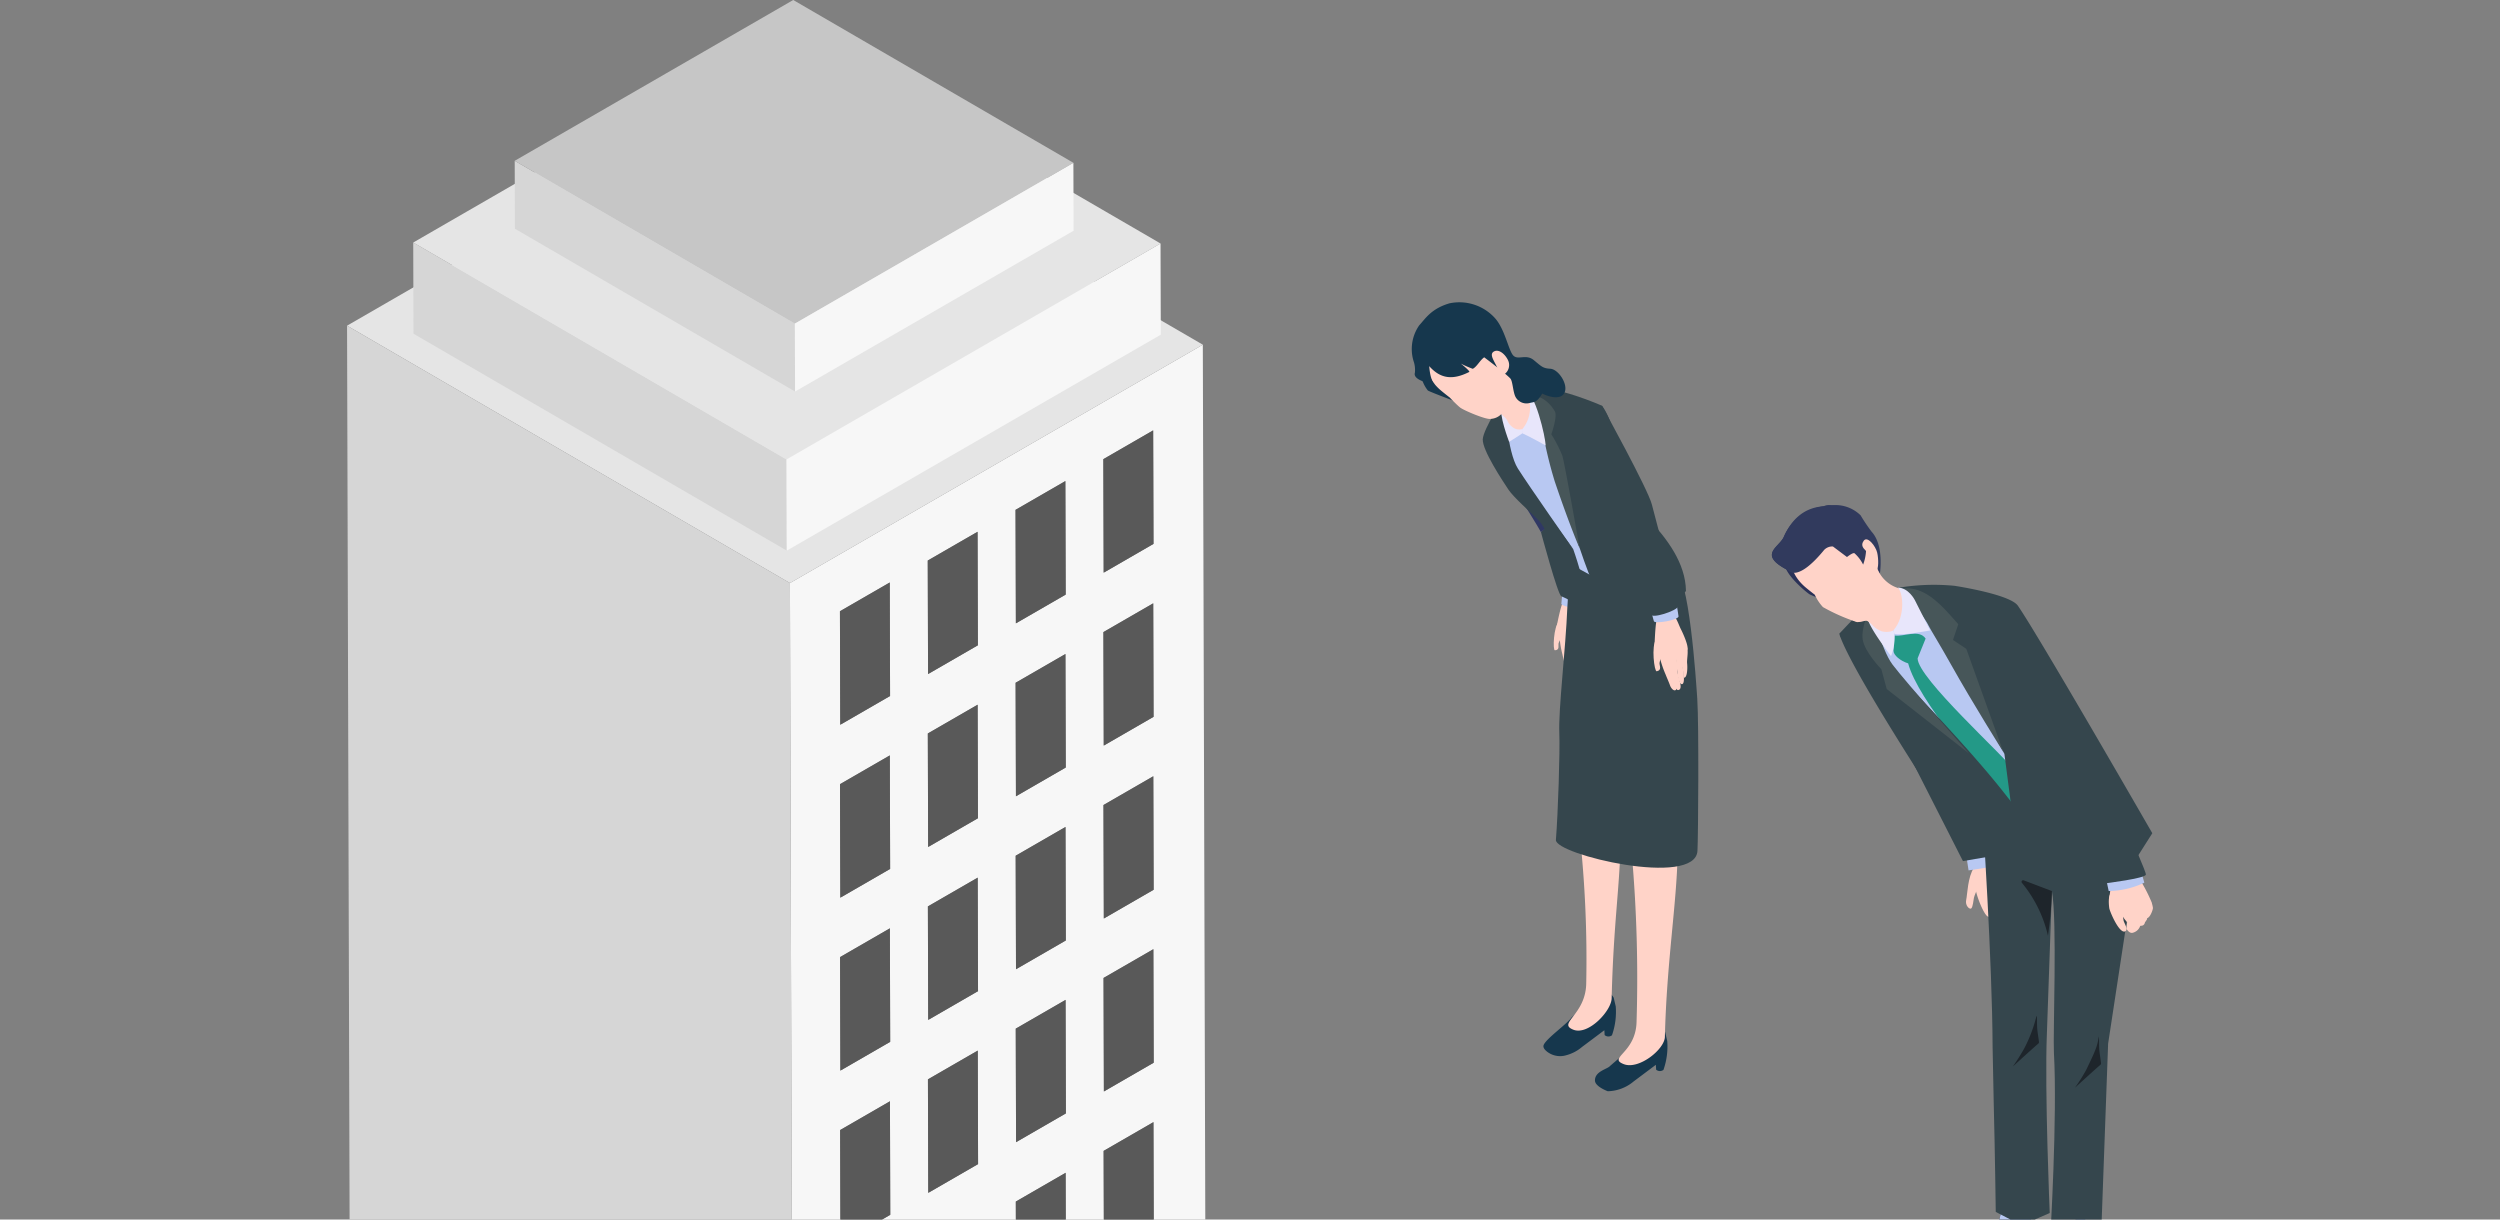 <svg xmlns="http://www.w3.org/2000/svg" xmlns:xlink="http://www.w3.org/1999/xlink" width="410" height="200" viewBox="0 0 410 200">
  <rect x="0" y="0" width="410" height="200" fill="#808080" stroke="none"/>
  <defs>
    <clipPath id="clip-path">
      <rect id="長方形_5332" data-name="長方形 5332" width="410" height="200" transform="translate(1165 5457.625)" fill="#fff" stroke="#707070" stroke-width="1"/>
    </clipPath>
  </defs>
  <g id="マスクグループ_34" data-name="マスクグループ 34" transform="translate(-1165 -5457.625)" clip-path="url(#clip-path)">
    <g id="アートワーク_36" data-name="アートワーク 36" transform="translate(1370 5583.612)">
      <g id="グループ_301895" data-name="グループ 301895" transform="translate(-148.083 -125.987)">
        <g id="グループ_301867" data-name="グループ 301867" transform="translate(186.26 68.021)">
          <g id="グループ_301866" data-name="グループ 301866" transform="translate(11.637 29.966)">
            <path id="パス_378301" data-name="パス 378301" d="M445.528,302.833c-.88.776-1.014,4.677-.656,4.666.846-.025.518-.811.61-1.151.242-.9,1.16-1.46,1.79-2.124C448.091,303.362,446.473,302,445.528,302.833Z" transform="translate(-444.687 -298.84)" fill="#ffd3c8"/>
            <path id="パス_378302" data-name="パス 378302" d="M448.307,307.827a8.641,8.641,0,0,0-.18,2.271c.133.566.546,2.111.2,2.263s-.65-.411-.722-.783c-.1-.529-.3-1.242-.4-1.742a16.9,16.9,0,0,1-.456-2.611,2.838,2.838,0,0,1-.026-1.124.886.886,0,0,1,1.553-.109A13.729,13.729,0,0,1,448.307,307.827Z" transform="translate(-445.784 -300.51)" fill="#ffd3c8"/>
            <path id="パス_378303" data-name="パス 378303" d="M449.49,297.075c-.287-.861.479-2.749-.389-2.886a7.849,7.849,0,0,0-2.614.791c-.446.333-1.345,5.452-1.345,5.452s.437.066.979.153c.393.063.5,1.009.9,1.014,1.24.013,2.906-.694,3.139-1.284S449.652,297.562,449.49,297.075Z" transform="translate(-444.94 -294.184)" fill="#ffd3c8"/>
            <path id="パス_378304" data-name="パス 378304" d="M449.642,306.639a18.361,18.361,0,0,0-.15,3.38c.094.617.233,2.559.789,2.522s.413-.982.383-1.326c-.04-.47-.133-1.384-.133-1.384s.154-1.186.192-1.532c.092-.849.856-1.936.073-2.482A.91.91,0,0,0,449.642,306.639Z" transform="translate(-447.335 -300.63)" fill="#fdc0ac"/>
            <path id="パス_378305" data-name="パス 378305" d="M452.412,306.663c-.44.629-.583,3.923-.583,3.923s-.053,1.653.441,1.621.469-1.891.469-1.891a13.6,13.6,0,0,1,.122-1.544,3.638,3.638,0,0,0,.174-1.522C452.9,306.667,452.654,306.485,452.412,306.663Z" transform="translate(-448.65 -301.073)" fill="#fdc0ac"/>
            <g id="グループ_301865" data-name="グループ 301865" transform="translate(3.886 4.908)">
              <path id="パス_378306" data-name="パス 378306" d="M454.369,308.5c.023-.591.591-1.957.3-2.486a2.275,2.275,0,0,0-.853-.8,8.876,8.876,0,0,0-.4,2.222,12.188,12.188,0,0,0,.165,1.7c.093.425-.248,1.588.154,1.376S454.349,309.03,454.369,308.5Z" transform="translate(-453.419 -305.212)" fill="#fdc0ac"/>
            </g>
          </g>
          <path id="パス_378307" data-name="パス 378307" d="M451.182,294.313c.023.456-3.435-.037-3.7-.543-.025-.047.182-1.86.182-1.86.721-.467,3.429-.4,3.429-.4S451.159,293.857,451.182,294.313Z" transform="translate(-434.599 -262.732)" fill="#b8c8f2"/>
          <path id="パス_378308" data-name="パス 378308" d="M439.969,264.809l4.5-4.235c-.022,1.947,1.871,15.651,1.939,16.033s-2.781-1.19-3.1-1.283C442.739,275.154,439.969,264.809,439.969,264.809Z" transform="translate(-430.432 -245.565)" fill="#35464d"/>
          <path id="パス_378309" data-name="パス 378309" d="M421.118,226.848l-2.579,3.988s8.65,13.523,9.537,15.256l1.415-1.139C427.661,242.257,421.118,226.848,421.118,226.848Z" transform="translate(-418.539 -226.848)" fill="#303864"/>
        </g>
        <g id="グループ_301870" data-name="グループ 301870" transform="translate(196.199 89.726)">
          <g id="グループ_301868" data-name="グループ 301868" transform="translate(8.448 49.412)">
            <path id="パス_378310" data-name="パス 378310" d="M462.334,458.816c3.208-2.788,3.728-2.922,5.777-6.221,1.136-.036,2.45-.759,3.272.7l.337,1.433a11.541,11.541,0,0,1-.622,4.723.953.953,0,0,1-1.2-.03l-.046-.8-3.636,2.723a6.83,6.83,0,0,1-4.251,1.614s-2.09-.76-2.1-1.753C459.832,459.677,461.911,459.335,462.334,458.816Z" transform="translate(-459.855 -423.132)" fill="#16374d"/>
            <path id="パス_378311" data-name="パス 378311" d="M469.45,422.035c2.47.96,6.768-2.484,6.736-4.535.306-12.287,1.934-21.682,2.085-29.882.04-2.165-5.523-.028-7.509,0a232.168,232.168,0,0,1,.778,27.492C471.407,420.281,466.732,420.978,469.45,422.035Z" transform="translate(-464.709 -386.65)" fill="#ffd3c8"/>
          </g>
          <g id="グループ_301869" data-name="グループ 301869" transform="translate(0 45.628)">
            <path id="パス_378312" data-name="パス 378312" d="M445.512,443.76c3.209-2.788,1.57-.612,3.618-3.91,1.136-.036,2.45-.759,3.272.7l.337,1.433a11.546,11.546,0,0,1-.622,4.723.955.955,0,0,1-1.2-.03l-.046-.8-3.635,2.723a6.676,6.676,0,0,1-2.643,1.387,3.485,3.485,0,0,1-3.093-.575c-.345-.271-.652-.6-.62-.951C440.961,447.494,444.709,444.92,445.512,443.76Z" transform="translate(-440.872 -412.274)" fill="#16374d"/>
            <path id="パス_378313" data-name="パス 378313" d="M450.889,411.671c2.47.96,6.3-3.171,6.268-5.222.306-12.287,1.334-17.977,1.485-26.175.04-2.165-5.682-3.086-6.735-.782a191.443,191.443,0,0,1,1.078,24.656C452.852,409.318,448.172,410.614,450.889,411.671Z" transform="translate(-445.961 -378.147)" fill="#ffd3c8"/>
          </g>
          <path id="パス_378314" data-name="パス 378314" d="M445.48,323.639c.352-4.425.685-14.517.559-17.526-.163-3.906,1.032-13.62,1.32-20.648.195-4.757,1.194-7.329,1.237-7.286.809.809-1.677-2.561,3.314-2.561s12.595,3.715,12.943,3.734c2.465.138,3.64,18.59,3.811,21.142.281,4.215.158,22.573.032,24.93C468.369,331.515,445.289,326.038,445.48,323.639Z" transform="translate(-443.428 -275.619)" fill="#35464d"/>
        </g>
        <g id="グループ_301872" data-name="グループ 301872" transform="translate(186.256 63.507)">
          <g id="グループ_301871" data-name="グループ 301871" transform="translate(4.245 1.501)">
            <path id="パス_378315" data-name="パス 378315" d="M432.32,220.081c2.88-.093,8.425,1.971,8.425,1.971l8.685,31.687-10.044-5.5L429.4,234.069s-2.3-6.757-.858-8.964S429.44,220.174,432.32,220.081Z" transform="translate(-428.068 -220.078)" fill="#b8c8f2"/>
          </g>
          <path id="パス_378316" data-name="パス 378316" d="M421.9,220.924s-3.224,4.858-3.367,6.625,3.339,6.979,4.191,8.264,3.512,3.615,4.913,5,3.995,7.692,4.792,8.76,1.726,3.185,2.435,2.725-1.5-6.7-1.5-6.7-8.016-10.926-9.145-12.438C422.283,229.472,421.9,220.924,421.9,220.924Z" transform="translate(-418.529 -219.046)" fill="#35464d"/>
          <path id="パス_378317" data-name="パス 378317" d="M435.435,216.741s-.446.955,1.109,2.273c1.125.954,1.369,4.2,1.623,4.989.338,1.058,2.781,10.676,5.565,18.961,2.187,6.509,3.372,8.383,3.372,8.383l9.248,3.873,4.851-5.089c-.056-4.574-3.091-8.59-6.234-11.934-4.98-5.3-4.4-14.214-7.536-18.465C447.431,219.732,439.738,216.315,435.435,216.741Z" transform="translate(-427.879 -216.704)" fill="#35464d"/>
          <path id="パス_378318" data-name="パス 378318" d="M422.477,227.815c-.162-2.1,1.813-5.428,1.813-5.428s.408,8.006,2.18,10.8c1.906,3,9.08,13.228,9.08,13.228S425.067,234,424.464,233.345s-.55-3.274-.55-3.274S422.639,229.915,422.477,227.815Z" transform="translate(-420.715 -219.858)" fill="#35464d"/>
          <path id="パス_378319" data-name="パス 378319" d="M437.815,226.651c-.6-1.629-2.566-6.748-2.566-6.748,2.31-.412,3.829,1.542,4.371,2.484.49.85-.571,3.772-.571,3.772a22.188,22.188,0,0,1,1.809,3.512c.389,1.237,2.837,15.193,2.837,15.193s-1.572-3.546-4.092-11A67.624,67.624,0,0,1,437.815,226.651Z" transform="translate(-427.808 -218.448)" fill="#475659"/>
        </g>
        <g id="グループ_301874" data-name="グループ 301874" transform="translate(174.592 49.555)">
          <path id="パス_378320" data-name="パス 378320" d="M425.456,223.97c-.643,1,1.157,5.708,1.157,5.708s1.021-.588,2.271-1.442l-.23-1.074C428.286,226.953,426.252,224.589,425.456,223.97Z" transform="translate(-410.633 -206.784)" fill="#e8e6fb"/>
          <g id="グループ_301873" data-name="グループ 301873">
            <path id="パス_378321" data-name="パス 378321" d="M397.226,199.985a7.978,7.978,0,0,0-1.558,4.046,5.357,5.357,0,0,0,1.158,3.881c.426.263,4.634,1.837,4.634,1.837S398.472,198.779,397.226,199.985Z" transform="translate(-394.162 -193.422)" fill="#16374d"/>
            <path id="パス_378322" data-name="パス 378322" d="M420.856,215.1a14.221,14.221,0,0,1,2.428,2c.7.521.413.975,1.4,1.71,1.109.828,2.655.2,3.189-1.384.361-1.07-.442-4.816-.835-5.034a6.193,6.193,0,0,1-2.82-2.794C422.4,206.241,420.29,212.872,420.856,215.1Z" transform="translate(-408.105 -198.291)" fill="#ffd3c8"/>
            <path id="パス_378323" data-name="パス 378323" d="M410.049,207.631a2.609,2.609,0,0,1-1.767.763c-.737.141-4.373-1.388-4.974-1.867s-1.7-1.639-1.7-1.639-1.195-.922-1.668-1.35c-3.93-3.563-2.032-8.358,2.359-10.375,5.585-2.566,6.4,1.65,8.227,5.637a22.107,22.107,0,0,1,.307,3.368C410.947,203.006,410.488,207.151,410.049,207.631Z" transform="translate(-395.364 -189.252)" fill="#ffd3c8"/>
            <path id="パス_378324" data-name="パス 378324" d="M423.227,201.412c.7-.7,1.563.589,2.274,2.469.077.2.289,1.567-.057,1.723-.5.227-1.36-.974-1.231-1.289C424.756,202.984,421.713,202.926,423.227,201.412Z" transform="translate(-409.236 -194.158)" fill="#ffbaa3"/>
            <path id="パス_378325" data-name="パス 378325" d="M433.5,218.69c.816.531,1.447,3.778-.587,6.065l.135.611c.943.384,3.76,1.962,3.76,1.962C436.873,226.159,434.949,218.039,433.5,218.69Z" transform="translate(-414.849 -203.833)" fill="#e8e6fb"/>
            <path id="パス_378326" data-name="パス 378326" d="M408.512,197.881c.386.429.415,2.138.83,2.982a2.038,2.038,0,0,0,2.306,1.035c.85-.22,1.183-.051,2.086-1.55.892.445,2.967,1.147,3.63-.094.719-1.346-.949-3.9-2.3-3.981-1.214-.073-1.4-.335-2.708-1.412s-2.6.07-3.376-.769-1.35-4.262-2.962-6.085a7.868,7.868,0,0,0-7.5-2.463c-3.011.888-3.954,2.535-4.945,3.595a6.8,6.8,0,0,0-.856,6.132,4.54,4.54,0,0,1,.137,1.656c-.428,1.381,3.264,1.9,3.264,1.9s-.732-.437-.912-2.982c1.776,2.006,3.748,2.375,6.559.954.211-.107-1.371-1.371-1.371-1.371a17.23,17.23,0,0,0,1.947.854c.672-.32,1.183-1.4,1.88-1.887C404.225,194.4,407.78,197.069,408.512,197.881Z" transform="translate(-392.32 -185.353)" fill="#16374d"/>
            <path id="パス_378327" data-name="パス 378327" d="M422.56,205.606c.505.988.451,2,1.218,1.605a1.842,1.842,0,0,0,.718-2.468c-.505-.987-1.478-1.773-2.245-1.38S422.055,204.619,422.56,205.606Z" transform="translate(-408.723 -195.291)" fill="#ffd3c8"/>
          </g>
        </g>
        <g id="グループ_301876" data-name="グループ 301876" transform="translate(214.253 100.612)">
          <path id="パス_378328" data-name="パス 378328" d="M481.878,309.181c-.826,1-.3,5.274.09,5.2.918-.174.425-.974.466-1.36.108-1.024,1.012-1.792,1.585-2.624C484.763,309.316,482.765,308.11,481.878,309.181Z" transform="translate(-481.441 -304.9)" fill="#ffd3c8"/>
          <path id="パス_378329" data-name="パス 378329" d="M485.28,314.292a9.536,9.536,0,0,0,.194,2.507c.243.594.959,2.207.609,2.432s-.78-.336-.922-.729c-.2-.559-.536-1.3-.741-1.829a18.645,18.645,0,0,1-.947-2.769,3.139,3.139,0,0,1-.222-1.221.978.978,0,0,1,1.674-.386A15.222,15.222,0,0,1,485.28,314.292Z" transform="translate(-482.435 -306.676)" fill="#ffd3c8"/>
          <path id="パス_378330" data-name="パス 378330" d="M486.112,302.677c-.462-.89-.895-2.6-1.865-2.6a4.255,4.255,0,0,0-1.985.674c-.429.44-.526,6.174-.526,6.174s.487,0,1.093,0c.44,0,.717,1.014,1.155.95,1.354-.2,3.048-1.258,3.2-1.942S486.373,303.181,486.112,302.677Z" transform="translate(-481.605 -300.081)" fill="#ffd3c8"/>
          <path id="パス_378331" data-name="パス 378331" d="M486.794,312.705a20.3,20.3,0,0,0,.42,3.711c.21.656.7,2.75,1.294,2.614s.281-1.141.189-1.511c-.125-.5-.383-1.486-.383-1.486s-.036-1.32-.055-1.7c-.046-.942.6-2.258-.348-2.719A1,1,0,0,0,486.794,312.705Z" transform="translate(-484.41 -306.479)" fill="#ffd3c8"/>
          <path id="パス_378332" data-name="パス 378332" d="M490.007,312.349c-.371.761.04,4.377.04,4.377s.227,1.812.76,1.692.186-2.143.186-2.143a15.024,15.024,0,0,1-.133-1.7,4.008,4.008,0,0,0-.073-1.689C490.537,312.27,490.24,312.114,490.007,312.349Z" transform="translate(-486.109 -306.832)" fill="#ffd3c8"/>
          <g id="グループ_301875" data-name="グループ 301875" transform="translate(4.247 4.685)">
            <path id="パス_378333" data-name="パス 378333" d="M492.255,314.1c-.077-.648.307-2.235-.1-2.762a2.516,2.516,0,0,0-1.068-.725,9.8,9.8,0,0,0-.051,2.491,13.5,13.5,0,0,0,.474,1.829c.175.447,0,1.774.4,1.473S492.324,314.678,492.255,314.1Z" transform="translate(-490.984 -310.608)" fill="#ffd3c8"/>
          </g>
        </g>
        <path id="パス_378334" data-name="パス 378334" d="M480.935,299.34c.134.486,3.943-.158,4.048-.781.01-.058-.332-2.093-.332-2.093,0-.023-4.237.985-4.237.985Z" transform="translate(-266.617 -197.463)" fill="#b8c8f2"/>
        <path id="パス_378335" data-name="パス 378335" d="M463.558,257.689c.043.866,4.279-.546,4.452-1.224.149-.579-3.654-14.268-4.251-16.727s-8.189-16.231-8.189-16.231l-5.528,3.9s7.521,12.568,7.983,14.1S463.538,257.3,463.558,257.689Z" transform="translate(-249.762 -156.973)" fill="#35464d"/>
        <g id="グループ_301891" data-name="グループ 301891" transform="translate(233.674 82.828)">
          <g id="グループ_301888" data-name="グループ 301888" transform="translate(11.048 13.075)">
            <g id="グループ_301877" data-name="グループ 301877" transform="translate(0.089 8.295)">
              <path id="パス_378336" data-name="パス 378336" d="M597.91,393.742c-1.03,1.51-1.082,4.441-1.275,5.29-.209.917.558,1.616.829,1.391s.367-1.41.438-1.731c.19-.862,1.182-2.522,1.289-3.4C599.254,394.775,598.945,393.59,597.91,393.742Z" transform="translate(-575.908 -355.639)" fill="#ffd3c8"/>
              <path id="パス_378337" data-name="パス 378337" d="M601.723,397.886c-.739-.635-1.769-3.412-1.892-4.374-.193-1.523-.287-3.583-.287-3.583a15.742,15.742,0,0,1,2.889-2.92c1.2-.733.963,1.39.907,2.106-.16,2.054,1.8,5.815,1.8,5.815a4.574,4.574,0,0,1-1.3,2.762A1.891,1.891,0,0,1,601.723,397.886Z" transform="translate(-577.542 -351.825)" fill="#ffd3c8"/>
              <rect id="長方形_5331" data-name="長方形 5331" width="4.975" height="2.319" transform="translate(26.034 37.792) rotate(171.306)" fill="#b8c8f2"/>
              <path id="パス_378338" data-name="パス 378338" d="M577.138,343.983,570.3,345.16l-8.4-16.524-11.8-20.5a8.425,8.425,0,0,0,3.037.351c2.291-.358,12.763,21.566,12.763,21.566Z" transform="translate(-550.104 -308.138)" fill="#35464d"/>
            </g>
            <g id="グループ_301882" data-name="グループ 301882" transform="translate(16.799 30.443)">
              <g id="グループ_301880" data-name="グループ 301880" transform="translate(0 68.325)">
                <g id="グループ_301878" data-name="グループ 301878">
                  <path id="パス_378339" data-name="パス 378339" d="M624.547,535.074a35.764,35.764,0,0,1,.729,4.7l-.107.854a3.854,3.854,0,0,1-2.363,1.075c-.6-.057-3.17,1.935-4.12,2.7a17.657,17.657,0,0,1-5.191,2.177c-.984.125-3.8-.949-4.191-1.727-.443-.881-.4-2.828,2.276-3.586,1.929.052,5.605-5.661,5.605-5.661l4.9-1.635Z" transform="translate(-599.552 -523.944)" fill="#1e252b"/>
                  <path id="パス_378340" data-name="パス 378340" d="M628.4,528.388c.48-.569.551-3.656.439-4.718l4.617-1.227c.183,2.036.032,4.592.332,4.851s.865,2.168.16,2.606c-.317.2-1.68,1-2.65.623a1.931,1.931,0,0,0-1.875-1.59,2.976,2.976,0,0,0-1.574.291A2.675,2.675,0,0,1,628.4,528.388Z" transform="translate(-609.958 -517.545)" fill="#1e252b"/>
                  <path id="パス_378341" data-name="パス 378341" d="M603.107,524.572a35.754,35.754,0,0,1,.729,4.7l-.107.854a3.855,3.855,0,0,1-2.363,1.076c-.6-.057-.778-.192-1.081-.2-1.392-.023-2.089,2.131-3.04,2.895a17.647,17.647,0,0,1-5.19,2.176c-.984.125-3.8-.949-4.192-1.727-.443-.881-.4-2.828,2.276-3.586,1.929.052,5.606-5.661,5.606-5.661l4.9-1.635Z" transform="translate(-587.653 -518.115)" fill="#1e252b"/>
                  <path id="パス_378342" data-name="パス 378342" d="M607.657,512.924c2.305-1.253,1.984-2.383,4.29-.441l1.111,5.553c.516,1.5-2.266,4.077-4.224,1.781a3.7,3.7,0,0,0-2.214-1.06A6.662,6.662,0,0,0,607.657,512.924Z" transform="translate(-598.179 -511.437)" fill="#1e252b"/>
                </g>
                <g id="グループ_301879" data-name="グループ 301879">
                  <path id="パス_378343" data-name="パス 378343" d="M624.547,535.074a35.764,35.764,0,0,1,.729,4.7l-.107.854a3.854,3.854,0,0,1-2.363,1.075c-.6-.057-3.17,1.935-4.12,2.7a17.657,17.657,0,0,1-5.191,2.177c-.984.125-3.8-.949-4.191-1.727-.443-.881-.4-2.828,2.276-3.586,1.929.052,5.605-5.661,5.605-5.661l4.9-1.635Z" transform="translate(-599.552 -523.944)" fill="#232942"/>
                  <path id="パス_378344" data-name="パス 378344" d="M628.4,528.388c.48-.569.551-3.656.439-4.718l4.617-1.227c.183,2.036.032,4.592.332,4.851s.865,2.168.16,2.606c-.317.2-1.68,1-2.65.623a1.931,1.931,0,0,0-1.875-1.59,2.976,2.976,0,0,0-1.574.291A2.675,2.675,0,0,1,628.4,528.388Z" transform="translate(-609.958 -517.545)" fill="#bfcdf2"/>
                  <path id="パス_378345" data-name="パス 378345" d="M603.107,524.572a35.754,35.754,0,0,1,.729,4.7l-.107.854a3.855,3.855,0,0,1-2.363,1.076c-.6-.057-.778-.192-1.081-.2-1.392-.023-2.089,2.131-3.04,2.895a17.647,17.647,0,0,1-5.19,2.176c-.984.125-3.8-.949-4.192-1.727-.443-.881-.4-2.828,2.276-3.586,1.929.052,5.606-5.661,5.606-5.661l4.9-1.635Z" transform="translate(-587.653 -518.115)" fill="#232942"/>
                  <path id="パス_378346" data-name="パス 378346" d="M607.657,512.924c2.305-1.253,1.984-2.383,4.29-.441l1.111,5.553c.516,1.5-2.266,4.077-4.224,1.781a3.7,3.7,0,0,0-2.214-1.06A6.662,6.662,0,0,0,607.657,512.924Z" transform="translate(-598.179 -511.437)" fill="#b8c8f2"/>
                </g>
              </g>
              <g id="グループ_301881" data-name="グループ 301881" transform="translate(6.689)">
                <path id="パス_378347" data-name="パス 378347" d="M623.29,402.723l5.646-37.056-16.565-7.76-8.005,1.546-1.681,5.671s1.609,24.076,1.659,38.114c0,.239.124,6.846.186,9.259.2,7.67.334,17.823.334,17.823l4.244,2.188,4.608-2.013s-.855-20.052-.467-29.434l.82-23.362c.895,4.835.163,23.453.333,26.5.586,10.493-.6,30.262-.6,30.262l3.628,1.883,4.7-1.786Z" transform="translate(-602.685 -357.907)" fill="#35464d"/>
                <path id="パス_378348" data-name="パス 378348" d="M640.686,455.52c.073-.45-.063.344.013.261.039.75,0,1.515.074,2.25.054.543.152,1.073.22,1.618.071.571.115.494-.284.83-.53.447-3.952,3.563-3.952,3.563a28.017,28.017,0,0,0,1.837-2.911C640.368,457.488,640.423,457.132,640.686,455.52Z" transform="translate(-621.594 -412.002)" fill="#1e252b"/>
                <path id="パス_378349" data-name="パス 378349" d="M617.8,447.878c-.1.444-.062.344.014.261.039.75,0,1.515.073,2.25.054.543.152,1.073.22,1.618.071.57.115.493-.284.83-.53.446-3.952,3.562-3.952,3.562a34.414,34.414,0,0,0,1.837-2.91A23.153,23.153,0,0,0,617.8,447.878Z" transform="translate(-608.89 -407.839)" fill="#1e252b"/>
                <path id="パス_378350" data-name="パス 378350" d="M617.434,398.4l4.621,1.758a63.488,63.488,0,0,1-.647,7.327,20.986,20.986,0,0,0-4.266-8.666A.263.263,0,0,1,617.434,398.4Z" transform="translate(-610.671 -380.372)" fill="#1e252b"/>
              </g>
            </g>
            <g id="グループ_301884" data-name="グループ 301884">
              <g id="グループ_301883" data-name="グループ 301883" transform="translate(6.104 1.96)">
                <path id="パス_378351" data-name="パス 378351" d="M567.548,293.947c2.863-.327,8.557,1.28,8.557,1.28l20.007,37.633-14.766-3.915-17.2-20.288s-1.209-7.079.049-9.4S564.685,294.274,567.548,293.947Z" transform="translate(-563.62 -293.904)" fill="#b8c8f2"/>
                <path id="パス_378352" data-name="パス 378352" d="M572.294,312.4c-1.3-.412-2.412-1.359-2.4-2.057.009-.84.186-2.655.187-2.509,1.486.233,4-1.1,5.077.5l-1.312,3.234c-.02,3.235,14.072,15.871,16.4,18.922l.464,6.677-6.216-6.825S573.944,318.562,572.294,312.4Z" transform="translate(-567.1 -301.468)" fill="#239987"/>
              </g>
              <path id="パス_378353" data-name="パス 378353" d="M554.858,295.774l-4.954,5.233c2.028,6.709,22.08,36.687,22.08,36.687l9.336-1.741a18.061,18.061,0,0,0-3.836-8.151c-6.3-8.17-17.63-19.663-18.877-21.078C556.377,303.2,554.858,295.774,554.858,295.774Z" transform="translate(-549.904 -292.982)" fill="#35464d"/>
              <path id="パス_378354" data-name="パス 378354" d="M580,289.668a35.36,35.36,0,0,0-9.922.448s5.34,2.936,6.095,4.769,12.007,22.346,12.007,22.346l1.832,14.071,16.789,7.826,5.634-8.883s-18.72-32.529-22.054-37.322C589.063,291.037,580,289.668,580,289.668Z" transform="translate(-561.097 -289.499)" fill="#35464d"/>
              <path id="パス_378355" data-name="パス 378355" d="M613.6,324.594c-.968.04.8,3.679.8,3.679s11.8,18.493,11.912,18.489c-1.845,1.118-8.332-.64-9.591-1.536-2.914-2.072-4.509-11.376-6.062-15.293-2.037-5.137-4.151-16.089-1.68-17.364S613.6,324.594,613.6,324.594Z" transform="translate(-582.069 -302.254)" fill="#35464d"/>
              <path id="パス_378356" data-name="パス 378356" d="M558.488,302.752c-.332-2.079,1.365-5.558,1.365-5.558s1.545,7.043,3.538,9.681c2.143,2.837,12.541,14.566,12.541,14.566l-13.506-10.575-.878-3.242S558.82,304.831,558.488,302.752Z" transform="translate(-554.644 -293.77)" fill="#475659"/>
              <path id="パス_378357" data-name="パス 378357" d="M577.291,296.973c-.729-1.575-4.482-6.088-4.482-6.088,3.152-.556,5.615,1.954,6.356,2.6s2.969,3.208,2.969,3.208l-.868,2.582,2.184,1.459,6.074,16.919s-5.083-8.1-8.55-14.294C579.154,300.1,577.533,297.5,577.291,296.973Z" transform="translate(-562.616 -290.224)" fill="#475659"/>
            </g>
            <g id="グループ_301887" data-name="グループ 301887" transform="translate(22.091 3.358)">
              <g id="グループ_301886" data-name="グループ 301886" transform="translate(22.114 43.65)">
                <path id="パス_378358" data-name="パス 378358" d="M650.755,400.388c-1.066.934-1.755,1.2-1.444,3.677.064.509,1.72,4.452,2.678,3.773.453-.321-.234-1.312-.328-1.721a6.371,6.371,0,0,1,.278-3.186C652.318,401.562,651.781,401.112,650.755,400.388Z" transform="translate(-649.236 -398.047)" fill="#ffd3c8"/>
                <path id="パス_378359" data-name="パス 378359" d="M654.016,408.993c-.21.523.862,1.645.862,1.645l-.1,1.082s.451.892,1.125.626a1.721,1.721,0,0,0,1.166-2.045,8.6,8.6,0,0,0-1.149-1.913,1.139,1.139,0,0,0-1.878.535C654.152,408.985,654.234,408.966,654.016,408.993Z" transform="translate(-651.874 -402.314)" fill="#ffd3c8"/>
                <path id="パス_378360" data-name="パス 378360" d="M649.28,399.66c.267-.971.236-3.39,1.16-3.89a9.246,9.246,0,0,1,3.16-.617c.635.2.83,1.453,1.18,2.011a25.851,25.851,0,0,1,1.407,2.8s.218,1.06-.358,1.374a10.065,10.065,0,0,1-1.292.688c-1.391.509-2.561-.082-3.854-.714A2.19,2.19,0,0,1,649.28,399.66Z" transform="translate(-649.26 -395.129)" fill="#ffd3c8"/>
                <path id="パス_378361" data-name="パス 378361" d="M660.692,408.456a1.836,1.836,0,0,1-.215,2.041c-.161.721-.7.608-1.33.525,0,0-.746-2.1-.083-3.032A1.088,1.088,0,0,1,660.692,408.456Z" transform="translate(-654.538 -402.163)" fill="#ffd3c8"/>
                <path id="パス_378362" data-name="パス 378362" d="M662.475,408.34c.746.533-.031,2.69-.326,2.189-.312-.528-.072-.656-.141-1.28C661.929,408.537,662.132,408.235,662.475,408.34Z" transform="translate(-656.311 -402.449)" fill="#ffd3c8"/>
                <g id="グループ_301885" data-name="グループ 301885" transform="translate(5.891 4.879)">
                  <path id="パス_378363" data-name="パス 378363" d="M662.6,407.187a2.719,2.719,0,0,1,.869-1.094c.116-.05.357.971.349,1.129-.019.4-.522,1.617-.937,1.631S662.355,407.863,662.6,407.187Z" transform="translate(-662.474 -406.091)" fill="#ffd3c8"/>
                </g>
              </g>
              <path id="パス_378364" data-name="パス 378364" d="M648.561,397.39a13.89,13.89,0,0,0,5.845-1.376l-.749-2.612-5.6,1.608Z" transform="translate(-626.466 -350.521)" fill="#b8c8f2"/>
              <path id="パス_378365" data-name="パス 378365" d="M620.963,342.674c.412-.069,6.579-.828,6.776-1.439s-9.378-21.375-9.378-21.375L605.7,297.455c-3.706-2.037-6.157,4.178-6.157,4.178s10.812,17.917,11.79,20.5S619.912,342.851,620.963,342.674Z" transform="translate(-599.545 -297.045)" fill="#35464d"/>
            </g>
          </g>
          <g id="グループ_301890" data-name="グループ 301890">
            <path id="パス_378366" data-name="パス 378366" d="M560.231,300.453c-.663,1.036,3.859,6.82,3.859,6.82a7.81,7.81,0,0,0,.539-3.657l-.147-.575C564.1,302.825,561.054,301.091,560.231,300.453Z" transform="translate(-544.551 -282.504)" fill="#e8e6fb"/>
            <g id="グループ_301889" data-name="グループ 301889">
              <path id="パス_378367" data-name="パス 378367" d="M531.46,272c-.94.911-1.471,3.059-1.606,4.181-.21,1.742,3.588,4.836,4.028,5.108a16.584,16.584,0,0,0,1.96.793S532.745,270.756,531.46,272Z" transform="translate(-527.725 -266.662)" fill="#2a3157"/>
              <path id="パス_378368" data-name="パス 378368" d="M539.628,261.807a5.893,5.893,0,0,0-5.32-1.564,8.359,8.359,0,0,0-7.284,5.11c-.774,1.744-4.4,2.907.828,5.529,0,0,1.731,1.854,6.151-3.545a1.818,1.818,0,0,1,1.023-.678,31.286,31.286,0,0,0,2.559,2.145c.667.358,3.856.175,4.463,1.269.219.394.735,1.338.735,1.338s.768-4.63-1.352-6.921A29.759,29.759,0,0,1,539.628,261.807Z" transform="translate(-525.08 -260.12)" fill="#313a5d"/>
              <path id="パス_378369" data-name="パス 378369" d="M555.043,290.847c1.072.513,1.738-.352,2.517.229.72.538.76.974,2.077,1.53a2.985,2.985,0,0,0,3.677-2.026c.372-1.106.475-4.72-.1-4.853a5.451,5.451,0,0,1-4.328-3.589C557.256,278.551,554.456,288.549,555.043,290.847Z" transform="translate(-541.664 -271.913)" fill="#ffd3c8"/>
              <path id="パス_378370" data-name="パス 378370" d="M545.471,280.645a4.382,4.382,0,0,1-2.569.9,30.769,30.769,0,0,1-5.59-2.461,7.611,7.611,0,0,1-1.341-2.032s-1.235-.951-1.724-1.393c-4.063-3.677-2.107-8.631,2.427-10.72,5.767-2.656,6.612,1.7,8.5,5.815.267.581.18,1.348.522,1.89a4.806,4.806,0,0,1,.937,1.985C546.751,275.5,545.925,280.149,545.471,280.645Z" transform="translate(-528.939 -262.346)" fill="#ffd3c8"/>
              <path id="パス_378371" data-name="パス 378371" d="M533.575,260.332c-2.111.142-4.786,1.055-6.551,5.03-.774,1.744-4.4,2.907.828,5.529,0,0,1.4,1.974,5.817-3.424a1.88,1.88,0,0,1,1.418-.546l2.307,1.732s.977-.782,1.229-.62a6.193,6.193,0,0,1,1.42,1.864,7.755,7.755,0,0,0-.007-5.45C538.641,261.615,535.14,259.459,533.575,260.332Z" transform="translate(-525.08 -260.129)" fill="#313a5d"/>
              <path id="パス_378372" data-name="パス 378372" d="M558.629,272.979c.6-.831,1.957.9,2.2,1.962s.236,2.691-.121,2.852c-.521.234-1.24-1.292-1.107-1.617C560.165,274.8,557.593,274.423,558.629,272.979Z" transform="translate(-543.561 -267.135)" fill="#ffd3c8"/>
            </g>
            <path id="パス_378373" data-name="パス 378373" d="M570.55,290.54c.843.548,1.415,4.635-.684,7l.147.575h0c.974.4,5.877-.552,5.877-.552l-2.514-4.977S572.342,290.529,570.55,290.54Z" transform="translate(-549.935 -277.002)" fill="#e8e6fb"/>
          </g>
        </g>
        <g id="グループ_301894" data-name="グループ 301894">
          <path id="パス_378374" data-name="パス 378374" d="M231.369,357.379l-67.71,39.092-.443-156.353,67.71-39.092Zm-22.952-48.9-8.171,4.717.053,18.616,8.17-4.717-.053-18.616M171.509,376.8l8.17-4.717-.053-18.616-8.171,4.717.053,18.616m22.5-88.37-8.17,4.717.052,18.615,8.171-4.717-.053-18.616m20.706,63.428,8.17-4.717-.053-18.615-8.171,4.717.053,18.616m-35.117-83.476-8.17,4.717.053,18.616L179.646,287l-.053-18.616m14.422,48.41-8.17,4.717.053,18.616,8.17-4.717-.053-18.616M179.6,296.744l-8.17,4.717.053,18.615,8.17-4.717-.053-18.616m20.706,63.428,8.17-4.717-.053-18.616-8.17,4.717.053,18.616m22.5-88.37-8.17,4.717.053,18.615,8.17-4.717-.053-18.615m-28.823-40.094-8.17,4.717.053,18.616,8.17-4.717-.053-18.616m28.8-16.628-8.17,4.717.053,18.616,8.17-4.717-.053-18.616m-14.389,36.675-8.17,4.717.053,18.616,8.17-4.717-.053-18.616m14.4-8.314-8.169,4.716.053,18.616,8.169-4.716-.053-18.616m-14.412-20.046-8.169,4.716.053,18.616,8.169-4.716-.053-18.616m14.434,76.77-8.169,4.716L214.7,323.5l8.168-4.716-.053-18.616m-43.2,24.943-8.169,4.716.053,18.616,8.169-4.716-.053-18.616m28.79-44.99-8.169,4.716.053,18.616,8.169-4.716-.053-18.616m-28.823-40.094-8.168,4.716.053,18.615,8.169-4.716-.053-18.616m6.329,128.463,8.168-4.716-.052-18.616-8.169,4.716.053,18.615m8.083-108.417-8.168,4.716.053,18.615,8.169-4.716-.053-18.616" transform="translate(-90.581 -144.497)" fill="#f7f7f7"/>
          <g id="グループ_301892" data-name="グループ 301892" transform="translate(80.832 70.582)">
            <path id="パス_378375" data-name="パス 378375" d="M246.45,510.921l.053,18.616,8.17-4.717L254.62,506.2Z" transform="translate(-217.606 -384.445)" fill="#595959"/>
            <path id="パス_378376" data-name="パス 378376" d="M278.76,364.777l.053,18.616,8.17-4.717-.053-18.616Z" transform="translate(-235.537 -303.339)" fill="#595959"/>
            <path id="パス_378377" data-name="パス 378377" d="M181.709,484.556l.053,18.616,8.169-4.716-.053-18.616Z" transform="translate(-181.676 -369.813)" fill="#595959"/>
            <path id="パス_378378" data-name="パス 378378" d="M278.736,301.047l.053,18.616,8.169-4.716-.053-18.616Z" transform="translate(-235.524 -267.97)" fill="#595959"/>
            <path id="パス_378379" data-name="パス 378379" d="M181.682,420.825l.053,18.616,8.17-4.717-.053-18.616Z" transform="translate(-181.661 -334.444)" fill="#595959"/>
            <path id="パス_378380" data-name="パス 378380" d="M278.71,237.32l.053,18.616,8.17-4.717L286.88,232.6Z" transform="translate(-235.509 -232.603)" fill="#595959"/>
            <path id="パス_378381" data-name="パス 378381" d="M214.019,338.412l.053,18.616,8.169-4.716-.053-18.616Z" transform="translate(-199.607 -288.707)" fill="#595959"/>
            <path id="パス_378382" data-name="パス 378382" d="M213.993,274.685l.053,18.616,8.17-4.717-.053-18.616Z" transform="translate(-199.593 -253.339)" fill="#595959"/>
            <path id="パス_378383" data-name="パス 378383" d="M181.635,293.367l.053,18.616,8.169-4.716-.053-18.616Z" transform="translate(-181.635 -263.708)" fill="#595959"/>
            <path id="パス_378384" data-name="パス 378384" d="M278.81,492.238l.053,18.616,8.17-4.717-.053-18.616Z" transform="translate(-235.565 -374.076)" fill="#595959"/>
            <path id="パス_378385" data-name="パス 378385" d="M278.786,428.508l.053,18.616,8.169-4.716-.053-18.616Z" transform="translate(-235.552 -338.708)" fill="#595959"/>
            <path id="パス_378386" data-name="パス 378386" d="M214.093,529.6l.053,18.616,8.169-4.716-.053-18.616Z" transform="translate(-199.648 -394.813)" fill="#595959"/>
            <path id="パス_378387" data-name="パス 378387" d="M246.426,447.19l.053,18.616,8.17-4.717-.053-18.616Z" transform="translate(-217.593 -349.076)" fill="#595959"/>
            <path id="パス_378388" data-name="パス 378388" d="M181.732,548.286l.053,18.616,8.17-4.717-.053-18.616Z" transform="translate(-181.689 -405.181)" fill="#595959"/>
            <path id="パス_378389" data-name="パス 378389" d="M214.066,465.873l.053,18.616,8.17-4.717-.053-18.616Z" transform="translate(-199.633 -359.444)" fill="#595959"/>
            <path id="パス_378390" data-name="パス 378390" d="M246.4,383.46l.053,18.616,8.169-4.716-.053-18.616Z" transform="translate(-217.579 -313.707)" fill="#595959"/>
            <path id="パス_378391" data-name="パス 378391" d="M214.043,402.142l.053,18.616,8.17-4.717-.053-18.616Z" transform="translate(-199.62 -324.075)" fill="#595959"/>
            <path id="パス_378392" data-name="パス 378392" d="M246.376,319.729l.053,18.616,8.17-4.717-.053-18.616Z" transform="translate(-217.565 -278.338)" fill="#595959"/>
            <path id="パス_378393" data-name="パス 378393" d="M246.353,256l.053,18.616,8.169-4.716-.053-18.616Z" transform="translate(-217.552 -242.971)" fill="#595959"/>
            <path id="パス_378394" data-name="パス 378394" d="M181.659,357.094l.053,18.616,8.17-4.717-.053-18.616Z" transform="translate(-181.648 -299.074)" fill="#595959"/>
          </g>
          <path id="パス_378395" data-name="パス 378395" d="M140.345,148.387,67.71,106.176,0,145.268l72.635,42.211Z" transform="translate(0 -91.857)" fill="#e5e5e5"/>
          <path id="パス_378396" data-name="パス 378396" d="M72.635,236.23,0,194.019.443,350.371l72.635,42.211Z" transform="translate(0 -140.607)" fill="#d6d6d6"/>
          <path id="パス_378397" data-name="パス 378397" d="M85.6,198.946,24.386,163.371l.042,14.956L85.645,213.9Z" transform="translate(-13.533 -123.598)" fill="#d6d6d6"/>
          <path id="パス_378398" data-name="パス 378398" d="M146.943,119.367,85.726,83.791,24.386,119.206,85.6,154.782Z" transform="translate(-13.533 -79.434)" fill="#e5e5e5"/>
          <path id="パス_378399" data-name="パス 378399" d="M161.945,199.147l.042,14.956,61.34-35.415-.042-14.956Z" transform="translate(-89.875 -123.799)" fill="#f7f7f7"/>
          <g id="グループ_301893" data-name="グループ 301893" transform="translate(27.493)">
            <path id="パス_378400" data-name="パス 378400" d="M107.727,159.964l-45.947-26.7.032,11.138,45.947,26.7Z" transform="translate(-61.779 -106.889)" fill="#d6d6d6"/>
            <path id="パス_378401" data-name="パス 378401" d="M153.406,100.7,107.459,74,61.779,100.373l45.947,26.7Z" transform="translate(-61.779 -74)" fill="#c6c6c6"/>
            <path id="パス_378402" data-name="パス 378402" d="M165.026,160.373l.032,11.138,45.679-26.373L210.705,134Z" transform="translate(-119.078 -107.299)" fill="#f7f7f7"/>
          </g>
        </g>
      </g>
    </g>
  </g>
</svg>
